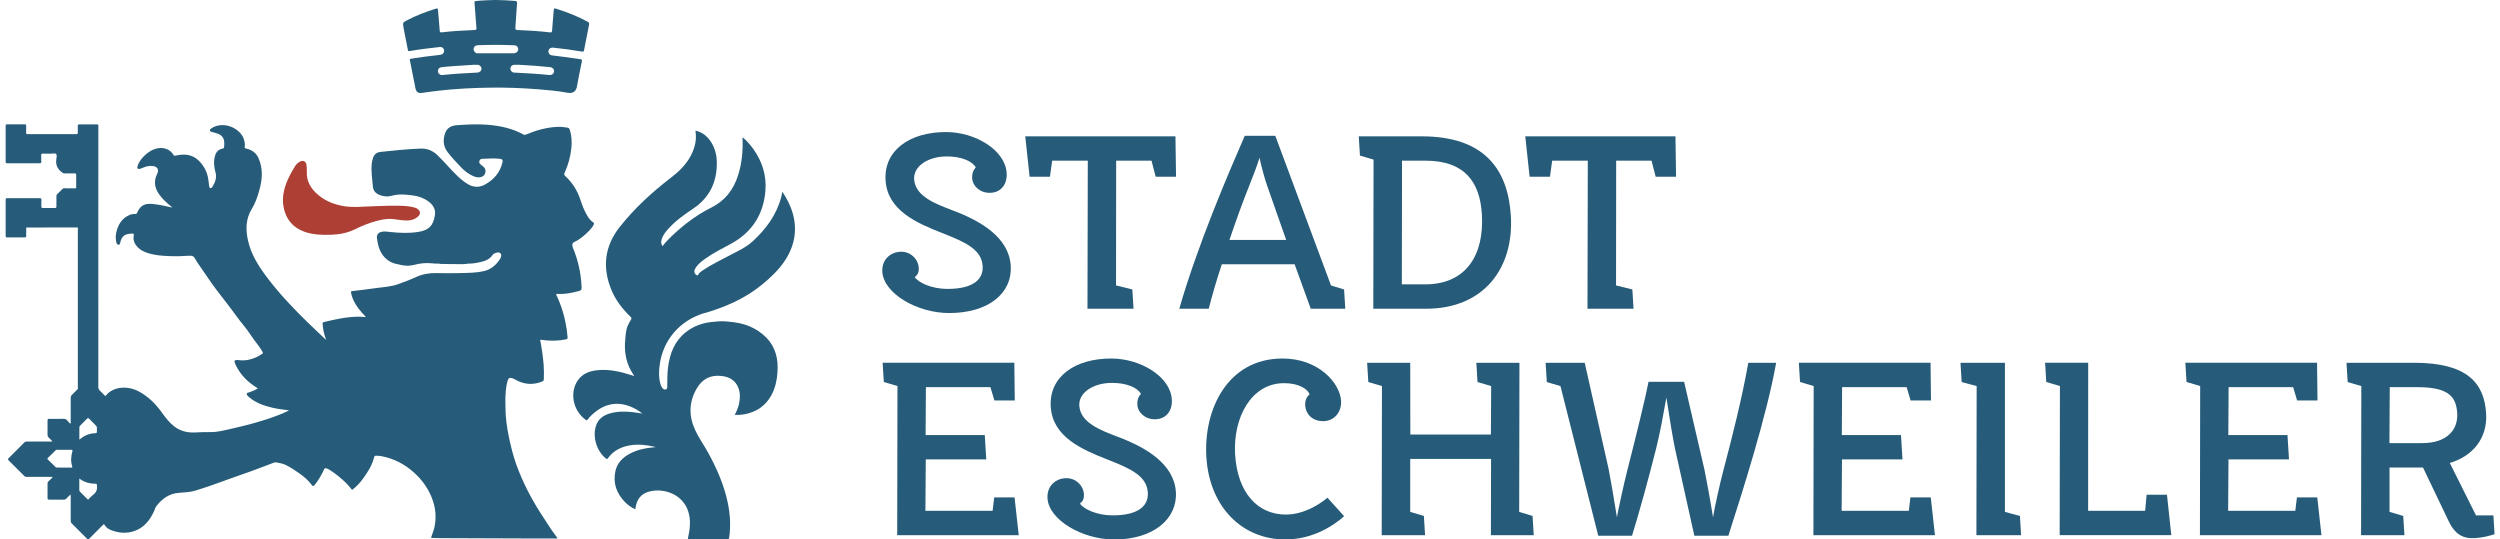 <?xml version="1.0" encoding="UTF-8" standalone="no"?><svg xmlns="http://www.w3.org/2000/svg" height="82" id="Ebene_2" viewBox="0 0 797.34 172.81" width="380"><defs><style>.cls-1{fill:#265c79;}.cls-1,.cls-2{stroke-width:0px;}.cls-2{fill:#ad3f34;}</style></defs><g id="Ebene_3"><path class="cls-1" d="m286.93,80.63c3.26,0,5.47,2.57,5.63,5.06.1,1.72-.45,2.4-1.27,3.09,1.13,1.72,5.38,3.77,10.44,3.77,8.58,0,11.55-3.26,11.3-7.29-.33-5.32-5.35-7.63-13-10.63-8.08-3.17-17.51-7.2-18.1-16.89-.58-9.52,7.63-15.44,19.38-15.44,9.43,0,18.97,5.83,19.41,13.12.24,3.94-2.1,6.35-5.44,6.35s-5.46-2.4-5.6-4.54c-.11-1.8.43-2.83,1.15-3.6-1.15-2.06-4.67-3.52-9.3-3.52-5.92,0-10.7,3.09-10.45,7.29.34,5.49,6.83,7.89,12.45,10.03,9.13,3.43,17.94,8.75,18.49,17.67s-7.22,15.18-19.74,15.18c-10.21,0-20.97-6.26-21.39-13.21-.24-3.95,2.69-6.43,6.04-6.43Z"/><path class="cls-1" d="m334.59,56.62h-6.52l-1.39-12.95h48.11l.19,12.95h-6.52l-1.34-5.15h-11.32l-.04,39.96,5.22,1.29.38,6.17h-14.75l.1-47.42h-11.41l-.71,5.15Z"/><path class="cls-1" d="m376.02,98.9c5.87-20.41,15.63-43.14,20.97-55.4h9.78l17.85,47.94,4.19,1.29.38,6.17h-11.06l-5.16-14.24h-23.33c-1.66,5.06-2.94,9.35-4.19,14.24h-9.43Zm34.24-22.04l-6.02-17.15c-.83-2.31-1.94-6.43-2.53-9.18-.57,1.97-2.04,5.92-3.23,8.83-2.01,4.97-4.21,11.06-6.39,17.49h18.18Z"/><path class="cls-1" d="m438.26,51.13l-4.37-1.29-.38-6.17h20.15c19.98,0,27.65,10.46,28.57,25.47,1.02,16.64-8.56,29.76-27.17,29.76h-16.89l.08-47.77Zm16.51,39.96c13.29,0,18.97-9.61,18.18-22.47-.62-10.2-5.42-17.15-18.03-17.15h-7.55l-.06,39.62h7.46Z"/><path class="cls-1" d="m494.76,56.62h-6.52l-1.39-12.95h48.11l.19,12.95h-6.52l-1.34-5.15h-11.32l-.04,39.96,5.22,1.29.38,6.17h-14.75l.1-47.42h-11.41l-.71,5.15Z"/><path class="cls-1" d="m294.85,124.01l-.09,15.35h18.95l.48,7.8h-19.38l-.11,16.47h21.52l.51-4.29h6.52l1.34,12.09h-38.93l.08-47.77-4.37-1.29-.38-6.17h42.19l.14,12.09h-6.52l-1.29-4.29h-20.67Z"/><path class="cls-1" d="m339.84,153.17c3.26,0,5.47,2.57,5.63,5.06.1,1.72-.45,2.4-1.27,3.09,1.13,1.72,5.38,3.77,10.44,3.77,8.58,0,11.55-3.26,11.3-7.29-.33-5.32-5.35-7.63-13-10.63-8.08-3.17-17.51-7.2-18.1-16.89-.58-9.52,7.63-15.44,19.38-15.44,9.43,0,18.97,5.83,19.41,13.12.24,3.94-2.1,6.35-5.44,6.35s-5.46-2.4-5.6-4.54c-.11-1.8.43-2.83,1.15-3.6-1.15-2.06-4.67-3.52-9.3-3.52-5.92,0-10.7,3.09-10.45,7.29.34,5.49,6.83,7.89,12.45,10.03,9.13,3.43,17.94,8.75,18.49,17.67.52,8.58-7.22,15.18-19.74,15.18-10.21,0-20.97-6.26-21.39-13.21-.24-3.95,2.69-6.43,6.04-6.43Z"/><path class="cls-1" d="m393.91,145.62c.73,12.01,7.01,19.21,16.27,19.21,5.57,0,10.7-3.17,13.3-5.4l5.34,5.92c-3.49,3.17-10.26,7.46-18.84,7.46-13.64,0-24.29-10.2-25.29-26.41-.93-15.27,6.82-31.56,24.4-31.56,11.58,0,18.41,7.89,18.75,13.55.22,3.6-2.17,6.52-5.78,6.52s-5.56-2.49-5.71-4.97c-.1-1.72.51-2.92,1.41-3.6-.52-1.54-3.14-3.6-8.2-3.6-10.55,0-16.38,11.15-15.67,22.9Z"/><path class="cls-1" d="m471.55,122.38l-.38-6.17h13.81l-.08,47.77,4.28,1.29.38,6.17h-13.72l.05-24.44h-25.9v16.98s4.38,1.29,4.38,1.29l.38,6.17h-13.89l.08-47.77-4.37-1.29-.38-6.17h13.81l.03,22.98h25.81l.08-15.52-4.37-1.29Z"/><path class="cls-1" d="m493.75,122.38l-.38-6.17h12.52l7.66,34.05c.49,2.4,1.68,9.26,2.66,15.44.58-3.17,2.18-10.55,3.36-15.18,2.84-11.06,5.99-24.01,6.76-28.21h11.4l6.53,28.21c.48,2.32,1.76,9.09,2.73,15.18.63-3.69,2.18-10.72,3.29-14.92,2.93-11.06,6.03-23.41,8.01-34.56h8.92c-3,16.89-10.77,41.25-15.31,55.4h-10.89l-6.15-27.7c-.59-2.66-1.8-9.86-2.81-16.55-.83,4.63-2.11,11.75-3.22,16.04-2.69,10.72-5.57,21.01-7.79,28.21h-10.81l-12.11-47.94-4.37-1.29Z"/><path class="cls-1" d="m588.34,124.01l-.09,15.35h18.95l.48,7.8h-19.38l-.11,16.47h21.52l.51-4.29h6.52l1.34,12.09h-38.93l.08-47.77-4.37-1.29-.38-6.17h42.19l.14,12.09h-6.52l-1.29-4.29h-20.67Z"/><path class="cls-1" d="m640.5,116.21v47.77s4.8,1.29,4.8,1.29l.38,6.17h-14.32l.08-47.77-4.8-1.29-.38-6.17h14.24Z"/><path class="cls-1" d="m667.17,116.21l-.02,47.42h18.27l.46-5.15h6.52l1.39,12.95h-35.76l.08-47.77-4.37-1.29-.38-6.17h13.81Z"/><path class="cls-1" d="m712.15,124.01l-.09,15.35h18.95l.48,7.8h-19.38l-.11,16.47h21.52l.51-4.29h6.52l1.34,12.09h-38.93l.08-47.77-4.37-1.29-.38-6.17h42.19l.14,12.09h-6.52l-1.29-4.29h-20.67Z"/><path class="cls-1" d="m763.72,163.98l4.37,1.29.38,6.17h-13.89l.08-47.77-4.37-1.29-.38-6.17h21.7c16.89,0,22.43,6.43,23.03,16.21.49,7.98-4.31,13.72-11.64,15.87l8.4,16.81h5.57l.37,6c-.67.26-3.87,1.29-7.21,1.29-4.46,0-6.36-3.09-7.55-5.57l-8.16-17.06h-10.72v14.24Zm10.49-22.04c7.97,0,11.48-4.37,11.17-9.52-.32-5.23-2.57-8.4-12.78-8.4h-8.83l-.1,17.92h10.55Z"/><path class="cls-1" d="m179.68,104.94c-.54-3.6-1.6-7.06-3.16-10.35-.21-.44-.06-.47.33-.45,2.36.15,4.64-.32,6.91-.93.66-.18.85-.48.81-1.15-.12-2.27-.37-4.52-.89-6.73-.47-2.04-1.09-4.03-1.9-5.96-.32-.76-.22-1.51.21-1.71,1.9-.89,3.49-2.21,4.94-3.7.56-.57,1.09-1.18,1.45-1.9.15-.29.29-.61-.13-.86-.8-.49-1.34-1.23-1.82-2.01-1.01-1.64-1.67-3.43-2.27-5.25-.98-2.95-2.59-5.5-4.89-7.59-.38-.35-.31-.65-.16-.98,1.16-2.52,1.88-5.17,2.17-7.93.2-1.96.12-3.91-.49-5.81-.12-.38-.28-.67-.74-.74-1.04-.16-2.07-.3-3.12-.26-3.56.14-6.92,1.1-10.18,2.46-.28.12-.5.17-.8,0-3.72-2.05-7.77-2.86-11.95-3.16-3.14-.22-6.27-.04-9.4.17-1.6.1-3.07.77-3.68,2.36-.85,2.19-.75,4.37.76,6.32,1.32,1.71,2.81,3.28,4.3,4.84,1.11,1.15,2.38,2.15,3.87,2.79.69.3,1.39.48,2.14.37.78-.12,1.41-.47,1.66-1.26.26-.8.15-1.54-.55-2.11-.35-.28-.68-.57-1.02-.86-.33-.29-.37-.67-.24-1.04.13-.38.42-.63.85-.64,1.91-.04,3.82-.24,5.73,0,.75.1.97.4.8,1.13-.78,3.25-2.77,5.58-5.66,7.14-1.74.94-3.53.91-5.29-.08-1.23-.7-2.31-1.59-3.33-2.55-2.28-2.16-4.27-4.6-6.52-6.78-1.57-1.52-3.38-2.22-5.54-2.14-4.25.17-8.47.62-12.7,1.06-1.29.13-2.06.82-2.46,2.01-.2.59-.31,1.2-.38,1.82-.26,2.39.17,4.75.34,7.12.11,1.6,1.01,2.44,2.4,2.93,1.18.42,2.41.53,3.61.19,2.27-.66,4.53-.42,6.81-.13,1.89.24,3.62.89,5.14,2.04,1.39,1.05,2.2,2.46,1.94,4.22-.54,3.61-2.08,4.89-5.26,5.42-2.99.5-5.99.35-8.98.05-.97-.1-1.94-.31-2.92-.05-1.06.28-1.57,1.01-1.4,2.08.07.44.13.88.21,1.32.45,2.49,1.53,4.57,3.72,5.99,1.14.73,2.44.91,3.71,1.2,1.41.32,2.81.36,4.22-.01,1.82-.48,3.66-.72,5.55-.52.84.09,1.68.14,2.53.12.1.03.21.08.31.08,2,.03,4,.09,5.99.07.84-.01,1.7.06,2.54-.09.1,0,.21-.02.31-.06,1.34.02,2.65-.19,3.96-.48,1.57-.35,3.02-.9,3.99-2.31.31-.46.85-.61,1.38-.74.42-.1.81-.11,1.11.21.35.37.3.82.16,1.26-.06.19-.16.37-.26.54-1.26,1.97-2.95,3.41-5.25,3.93-2.42.54-4.9.54-7.36.61-2.62.07-5.25.04-7.87,0-2.23-.03-4.36.31-6.41,1.26-1.84.85-3.74,1.56-5.64,2.25-2.43.89-5.02.98-7.55,1.34-2.42.35-4.84.64-7.27.92-.43.05-.46.24-.39.56.14.68.33,1.33.6,1.97.93,2.19,2.42,3.97,4.05,5.66-.01.16-.16.16-.28.14-.6-.05-1.2-.13-1.79-.13-3.85,0-7.58.82-11.29,1.73-.36.09-.43.27-.4.62.15,1.68.41,3.34,1.15,5.08-.34-.29-.54-.46-.72-.63-1.66-1.58-3.34-3.14-4.98-4.74-4.83-4.71-9.49-9.59-13.53-15.01-2.57-3.46-4.83-7.06-5.8-11.37-.8-3.57-.79-6.93,1.18-10.17,1.16-1.9,1.89-4.01,2.47-6.17.94-3.43,1.18-6.82-.32-10.17-.51-1.14-1.29-1.96-2.39-2.49-.5-.24-1.02-.44-1.57-.55-.34-.07-.57-.19-.45-.62.17-.6.02-1.19-.1-1.78-.68-3.26-4.64-5.61-8.16-5-.88.15-1.72.46-2.46.98-.22.15-.45.31-.42.63.03.35.33.38.58.46.42.13.85.26,1.28.37,2.69.68,2.91,2.35,2.68,4.45-.03.28-.13.48-.48.54-1.3.23-2.07,1.07-2.42,2.29-.51,1.76-.35,3.53.14,5.26.5,1.75-.1,3.23-.97,4.67-.14.23-.34.55-.68.43-.3-.1-.34-.44-.38-.73-.09-.71-.17-1.41-.27-2.12-.35-2.35-1.43-4.36-3.1-5.99-2.06-2.01-4.62-2.2-7.29-1.57-.44.1-.61.05-.86-.35-.79-1.26-1.98-1.91-3.47-2.06-3.49-.36-7.15,3.15-7.92,5.71-.08.27-.16.6.05.83.24.25.58.17.88.06.31-.11.62-.23.93-.36.98-.42,2-.61,3.06-.48,1.38.17,2,1.18,1.39,2.39-1.26,2.47-.87,4.72.73,6.86.44.59.91,1.15,1.43,1.68.79.81,1.66,1.53,2.66,2.34-.31-.05-.46-.07-.61-.1-1.95-.45-3.9-.86-5.9-1.04-2.38-.22-3.78.56-4.75,2.77-.15.35-.33.46-.69.45-.67-.02-1.33.11-1.94.39-2.37,1.09-3.51,3.1-4.08,5.52-.25,1.07-.21,2.17.03,3.25.08.38.32.68.71.69.4.01.46-.36.53-.66.12-.47.24-.95.48-1.38.72-1.29,1.97-1.45,3.27-1.54.52-.04.68.13.58.63-.31,1.6.34,2.86,1.46,3.94.84.8,1.86,1.28,2.95,1.64,2.24.75,4.57.92,6.9,1.01,2.14.09,4.27.05,6.41-.11.74-.06,1.42.04,1.84.79,1.03,1.86,2.36,3.52,3.52,5.29,2.16,3.29,4.56,6.39,6.98,9.47,1.85,2.35,3.51,4.84,5.43,7.13,1.11,1.32,1.99,2.84,3.03,4.23.94,1.27,1.96,2.48,2.73,3.87.18.33.19.47-.18.71-2.26,1.43-4.64,2.29-7.38,1.96-1.52-.18-1.72.12-1.04,1.54,1.56,3.25,4.03,5.66,7.11,7.48-.82.57-1.76.93-2.72,1.27-.31.11-.78.08-.84.5-.06.41.32.65.59.92.03.03.07.06.1.09,2.17,1.91,4.8,2.79,7.55,3.44,1.71.4,3.45.58,5.32.83-1.23.66-2.38,1.12-3.53,1.57-4.96,1.93-10.1,3.23-15.28,4.4-2.14.48-4.27,1.06-6.5,1-1.6-.04-3.2.04-4.8.12-2.46.12-4.71-.43-6.69-1.95-1.56-1.2-2.73-2.73-3.86-4.31-2.07-2.89-4.52-5.37-7.74-7.01-3.42-1.74-7.95-1.47-10.24,1.41-.2.26-.32.12-.47-.03-.47-.47-.92-.97-1.42-1.41-.44-.38-.58-.81-.58-1.39.01-27.7.01-55.4.01-83.1,0-.16-.02-.31,0-.47.04-.32-.08-.42-.4-.42-1.91.01-3.83.02-5.74,0-.36,0-.46.11-.45.46.02.71,0,1.43.01,2.14.01.36-.07.51-.47.51-5.21-.01-10.42-.01-15.63,0-.35,0-.46-.1-.45-.45.02-.73,0-1.47.01-2.2,0-.32-.06-.48-.43-.48-1.91.02-3.83.01-5.74,0-.34,0-.4.15-.4.44,0,3.85,0,7.7,0,11.56,0,.34.09.46.45.46,3.5-.01,6.99-.01,10.49,0,.4,0,.48-.15.47-.51-.03-.64.01-1.29-.03-1.94-.03-.48.08-.67.61-.64.84.05,1.69,0,2.54.02.55.01,1.26-.24,1.61.1.36.34.18,1.07.1,1.6-.29,1.83.33,3.22,1.81,4.3.27.19.49.33.82.33,1.05-.02,2.09.02,3.14-.02.49-.02.6.16.59.61-.03,1.2,0,2.4-.01,3.61,0,.19.06.4-.1.57-1.03,0-2.07-.02-3.1,0-.36,0-.74-.13-1.08.11-.6.59-1.2,1.19-1.81,1.77-.22.21-.25.45-.24.72,0,1.07-.01,2.14,0,3.21,0,.37-.11.5-.49.49-1.27-.02-2.54-.02-3.81,0-.4,0-.55-.1-.53-.52.03-.69-.02-1.38.02-2.07.02-.45-.13-.55-.56-.55-3.45.02-6.9.01-10.35,0-.39,0-.54.09-.54.51.02,3.85.01,7.7,0,11.55,0,.36.09.51.48.51,1.87-.02,3.74-.02,5.61,0,.38,0,.5-.13.49-.5-.02-.89,0-1.78.02-2.67,5.47,0,10.94-.01,16.42-.02.04.05.09.1.13.15-.01.27-.03.53-.03.8,0,16.52,0,33.05,0,49.57,0,.4.01.8.02,1.2-.63.63-1.24,1.28-1.89,1.89-.3.28-.41.58-.41.99.02,2.54.01,5.08,0,7.62,0,.18.09.4-.18.65-.31-.35-.64-.68-.93-1.04-.33-.42-.74-.54-1.28-.53-1.47.04-2.94.03-4.41,0-.44,0-.63.08-.62.58.03,1.56.02,3.12,0,4.68,0,.3.1.49.31.69.41.4.88.77,1.24,1.32-2.78,0-5.47,0-8.16,0-.33,0-.58.06-.83.31-1.66,1.68-3.32,3.35-5.01,5.01-.3.3-.28.45,0,.74,1.67,1.64,3.32,3.29,4.97,4.95.22.22.42.33.75.32,2.56-.02,5.12-.01,7.68,0,.2,0,.44-.11.66.17-.43.42-.86.84-1.3,1.24-.21.19-.32.38-.31.68.02,1.56.02,3.12,0,4.68,0,.42.14.53.54.52,1.58-.02,3.16-.02,4.74,0,.33,0,.53-.14.75-.34.44-.41.79-.92,1.39-1.27,0,2.84,0,5.6,0,8.36,0,.36.08.62.34.88,1.6,1.58,3.2,3.16,4.77,4.77.37.38.56.37.93,0,1.39-1.44,2.83-2.84,4.24-4.26.24-.24.38-.38.62.02.45.72,1.11,1.22,1.88,1.54,2.49,1.02,5.06,1.23,7.62.35,3.14-1.08,4.99-3.52,6.33-6.41.22-.48.32-1.05.63-1.46,1.86-2.45,4.17-4.16,7.38-4.37,1.78-.12,3.55-.2,5.3-.73,5.09-1.55,10.04-3.52,15.07-5.24,3.22-1.09,6.38-2.35,9.57-3.54.38-.14.74-.3,1.15-.23,1.09.19,2.19.38,3.19.89,1.49.75,2.88,1.67,4.24,2.63,1.48,1.05,2.86,2.21,3.94,3.69.36.5.57.47,1-.05,1.07-1.32,1.89-2.78,2.67-4.28.18-.35.32-.87.59-1,.45-.08.88.2,1.29.41.12.06.23.13.34.2,1.81,1.13,3.42,2.5,4.97,3.96.77.73,1.43,1.56,2.08,2.36,1.34-1,2.44-2.18,3.4-3.48,1.58-2.15,3.02-4.39,3.66-7.03.07-.27.19-.42.54-.44.67-.02,1.33.05,1.98.18,3.89.76,7.28,2.55,10.21,5.18,2.49,2.23,4.45,4.88,5.7,8.01,1.27,3.18,1.62,6.44.82,9.8-.24,1-.67,1.92-.96,2.9-.14.29.22.28.36.28,1.06.03,2.04.03,3.11.05h0c.3,0,.5,0,.76,0,9.66.01,19.34.1,29,.11,2.4,0,4.8,0,7.23,0-.06-.16-.16-.31-.24-.41-1.84-2.45-3.43-4.99-5.09-7.56-3.19-4.93-5.84-10.12-7.85-15.63-1.05-2.88-1.76-5.88-2.4-8.88-.68-3.25-1.12-6.53-1.11-9.87-.05-2.58-.05-3.11.11-4.91.1-.98.19-1.49.32-2.19.09-.37.17-.75.27-1.12.2-.76.69-1.02,1.45-.79.49.15.92.44,1.37.67,2.68,1.41,5.43,1.54,8.24.41.36-.14.52-.35.53-.74.06-1.56.06-3.11-.06-4.67-.21-2.66-.61-5.29-1.12-7.98.73.08,1.4.16,2.08.22,2.07.18,4.13.08,6.18-.34.41-.08.6-.25.53-.72-.14-.97-.18-1.95-.32-2.92ZM21.43,144.6c-.42,1.59-.57,3.19-.05,4.79.07.22.09.4-.23.4-1.62,0-3.25,0-4.87-.02-.07,0-.14-.09-.2-.14-.82-.81-1.64-1.62-2.48-2.42-.21-.2-.21-.33,0-.54.83-.8,1.65-1.61,2.48-2.42.13-.23.35-.16.54-.16,1.47,0,2.94,0,4.4-.01.42,0,.53.08.42.51Zm2.51-8.27c.74-.73,1.49-1.46,2.21-2.22.24-.25.39-.25.63,0,.66.69,1.33,1.37,2.02,2.02.37.34.58.7.5,1.22-.03.17,0,.35,0,.53,0,.89,0,.87-.89.92-1.77.1-3.29.81-4.73,2.02,0-1.4,0-2.66,0-3.93,0-.25.1-.41.27-.57Zm4.16,22.16c-.49.37-.9.85-1.35,1.28-.14.3-.3.32-.54.07-.77-.79-1.56-1.57-2.35-2.35-.16-.16-.2-.33-.2-.53,0-1.19,0-2.39,0-3.59.24-.09.31.1.43.22,1.45.96,3.06,1.38,4.78,1.37.31,0,.47.08.42.41,0,.04,0,.09,0,.13.22,1.25-.18,2.23-1.2,2.99Z"/><path class="cls-1" d="m224.03,100.28c6.61-1.92,12.86-4.65,18.26-9.06,2.7-2.21,5.23-4.56,7.21-7.46,2.13-3.13,3.4-6.55,3.42-10.35.02-3.1-.81-6.02-2.19-8.78-.54-1.08-1.12-2.13-1.9-3.22-.06.4-.09.66-.14.92-.05.28-.11.57-.19.84-1.55,5.76-4.94,10.34-9.29,14.26-2.26,2.04-5.06,3.21-7.7,4.62-2.7,1.45-5.48,2.77-8.03,4.48-.57.38-1.17.78-1.51,1.39-.26.46-.47.32-.75.09-.66-.54-.72-1.3-.13-2.22.8-1.24,1.96-2.12,3.14-2.96,2.56-1.83,5.37-3.21,8.13-4.71,6.79-3.68,10.5-9.44,11.09-17.11.37-4.87-1.05-9.32-3.9-13.3-.97-1.35-2.06-2.59-3.34-3.69-.05.1-.09.13-.09.17,0,.11,0,.22,0,.33.14,3.96-.23,7.86-1.44,11.66-1.47,4.6-4.15,8.12-8.61,10.34-5.2,2.58-9.71,6.17-13.81,10.27-.63.63-1.2,1.33-1.77,2.06-.5-.65-.5-1.31-.34-1.97.3-1.2.99-2.18,1.77-3.1,2.38-2.79,5.32-4.91,8.35-6.93,5.43-3.62,7.77-8.77,7.6-15.17-.05-2.17-.63-4.21-1.77-6.08-1.07-1.75-2.56-3-4.54-3.62-.27-.09-.58-.27-.49.3.38,2.63-.25,5.08-1.43,7.41-1.55,3.05-3.96,5.32-6.64,7.38-5.99,4.6-11.52,9.69-16.21,15.62-4.92,6.21-5.66,13.05-2.62,20.32,1.37,3.27,3.53,6.01,6.06,8.46.34.33.43.56.12.99-.36.5-.61,1.08-.89,1.64-.74,1.45-.75,3.05-.91,4.61-.42,4.07.29,7.88,2.61,11.32.08.11.22.21.18.38-.03,0-.05.02-.07.02-.17-.06-.33-.13-.5-.18-3.7-1.19-7.45-2.1-11.39-1.64-2.48.29-4.66,1.19-6.11,3.35-2.38,3.54-1.78,9.28,2.6,12.53.24.18.38.18.59-.07.44-.53.89-1.06,1.39-1.53,3.47-3.22,7.41-4.46,12.01-2.79,1.48.54,2.83,1.33,4.16,2.37-1.09-.16-2.05-.33-3.02-.44-2.56-.27-5.11-.32-7.6.47-1.98.63-3.52,1.77-4.21,3.84-1.21,3.64.22,8.28,3.25,10.59.33.25.4.05.55-.15,1.79-2.44,4.27-3.68,7.2-4.14,2.52-.4,5.01-.14,7.48.42.21.07.37.08.57.18-.27.02-.37.02-.56.05-2.59.2-5.1.74-7.43,1.92-2.4,1.21-4.24,2.95-4.85,5.68-.84,3.78.32,7.01,2.91,9.79.97,1.04,2.12,1.86,3.45,2.46.41-3.29,1.89-5.09,4.76-5.75,1.15-.26,2.33-.35,3.51-.22,5.19.55,9.51,4.28,9.23,10.92-.06,1.47-.32,2.91-.62,4.34-.09.54.33.26.48.26,4.01.02,8.02.02,12.03,0,.19,0,.45.14.59-.13h0s0,0,0,0c.03-.11.08-.21.1-.32.53-3.74.32-7.45-.44-11.14-1.21-5.8-3.57-11.14-6.42-16.3-1.29-2.33-2.86-4.51-3.99-6.93-2.1-4.51-2.12-8.93.4-13.33,1.83-3.2,4.5-4.53,8.11-4.09,2.44.3,4.35,1.39,5.28,3.79.63,1.63.58,3.31.24,4.99-.26,1.27-.77,2.44-1.39,3.66,1.04.05,1.99.01,2.93-.15,3.91-.69,6.92-2.65,8.83-6.2,1.23-2.28,1.74-4.74,1.92-7.29.3-4.16-.56-7.99-3.56-11.07-3.27-3.34-7.39-4.79-11.97-5.12-1.54-.2-3.08-.2-4.61,0,0,0,0,0,0,0-3.44.22-6.59,1.24-9.3,3.41-3.57,2.87-5.05,6.82-5.62,11.21-.27,2.04-.22,4.09-.25,6.13,0,.37,0,.82-.46.94-.44.12-.82-.09-1.1-.45-.39-.5-.59-1.09-.74-1.7-.43-1.8-.38-3.62-.16-5.44.98-8.22,6.56-14.61,14.51-16.92Z"/><path class="cls-1" d="m127.52,8.89c.45,2.33.9,4.67,1.37,7,.05.26.05.56.52.48,1.53-.27,3.07-.51,4.61-.71,1.72-.23,3.44-.43,5.17-.61.7-.07,1.23.4,1.31,1.06.09.7-.29,1.25-1.02,1.41-.19.04-.39.07-.59.09-3.01.3-6,.74-8.99,1.2-.32.05-.42.14-.35.47.61,3.03,1.19,6.06,1.81,9.08.23,1.11.93,1.57,2.04,1.4,1.78-.26,3.56-.51,5.35-.71,5.47-.63,10.95-.9,16.45-.98,5.05-.07,10.1.11,15.14.5,3.26.25,6.52.54,9.74,1.14,1.68.31,2.72-.43,3-2.04.47-2.67,1.01-5.33,1.56-7.98.11-.55-.06-.68-.54-.75-2.97-.45-5.94-.84-8.93-1.19-.8-.09-1.3-.67-1.23-1.37.08-.75.72-1.21,1.53-1.12,3.1.33,6.18.73,9.25,1.26.4.07.54-.03.62-.41.53-2.75,1.05-5.5,1.62-8.24.1-.5-.08-.71-.47-.92-3.25-1.78-6.68-3.11-10.21-4.2-.49-.15-.6-.03-.63.44-.17,2.2-.4,4.39-.54,6.58-.04.58-.25.65-.73.59-3.43-.41-6.87-.62-10.31-.75-.68-.03-.77-.22-.72-.83.2-2.57.33-5.15.53-7.72.05-.61-.16-.74-.7-.78-2.02-.16-4.04-.27-6.18-.29-2.02.04-4.16.11-6.28.33-.34.04-.5.11-.47.51.22,2.68.39,5.37.62,8.05.05.55-.04.7-.63.73-3.49.12-6.98.34-10.45.74-.48.06-.65-.02-.68-.55-.15-2.2-.37-4.39-.54-6.58-.04-.51-.19-.6-.68-.45-3.17.98-6.26,2.16-9.2,3.69-1.45.76-1.45.77-1.18,2.35,0,.02,0,.04,0,.07Zm46.9,12.61c.85.09,1.39.69,1.31,1.4-.09.74-.68,1.21-1.54,1.12-3.73-.38-7.48-.6-11.23-.77-.71-.03-1.21-.59-1.21-1.26,0-.7.56-1.23,1.3-1.24.51,0,1.02,0,1.53,0,3.28.18,6.56.42,9.83.75Zm-24.4-6.11c.22-.69.75-.88,1.45-.91,3.86-.15,7.72-.14,11.58.02.67.03,1.15.5,1.21,1.11.06.65-.28,1.15-.93,1.35-.13.04-.26.07-.39.1-.09-.04-.18-.06-.27-.06.09.02.18.04.27.06-4,0-8,0-12,0-.1,0-.21-.02-.31-.04,0,0-.01-.04,0-.06,0-.02.03-.04.04-.05-.51-.39-.87-.86-.65-1.53Zm-.31,5.37c.56,0,1.03,0,1.49,0,.73.02,1.3.57,1.29,1.24,0,.66-.53,1.2-1.24,1.24-2.18.13-4.35.23-6.53.37-1.42.09-2.84.25-4.25.37-.37.03-.76.12-1.12-.03-.55-.23-.86-.65-.82-1.24.05-.65.43-1.09,1.08-1.17.97-.13,1.94-.22,2.92-.29,2.42-.17,4.84-.33,7.17-.48Z"/><path class="cls-2" d="m95.78,74.24c2.8,1,5.75,1.06,8.69.95,2.64-.09,5.19-.6,7.58-1.78,2.13-1.05,4.32-1.95,6.62-2.57,1.61-.44,3.24-.79,4.92-.71,1.24.06,2.46.34,3.69.44,1.71.15,3.39.09,4.78-1.12,1.25-1.09.76-2.05-.4-2.75-.17-.1-.37-.14-.56-.2-1.79-.53-3.64-.57-5.47-.6-4.38-.08-8.75.27-13.07.39-1.23-.02-2.41,0-3.58-.17-3.23-.45-6.2-1.52-8.73-3.62-2.36-1.97-3.88-4.39-3.71-7.6.04-.76,0-1.5-.14-2.24-.2-.96-1.05-1.38-1.92-.95-.69.33-1.26.8-1.67,1.47-.58.95-1.16,1.89-1.66,2.89-1.64,3.23-2.74,6.59-2.06,10.25.72,3.88,2.99,6.6,6.72,7.93Z"/></g></svg>